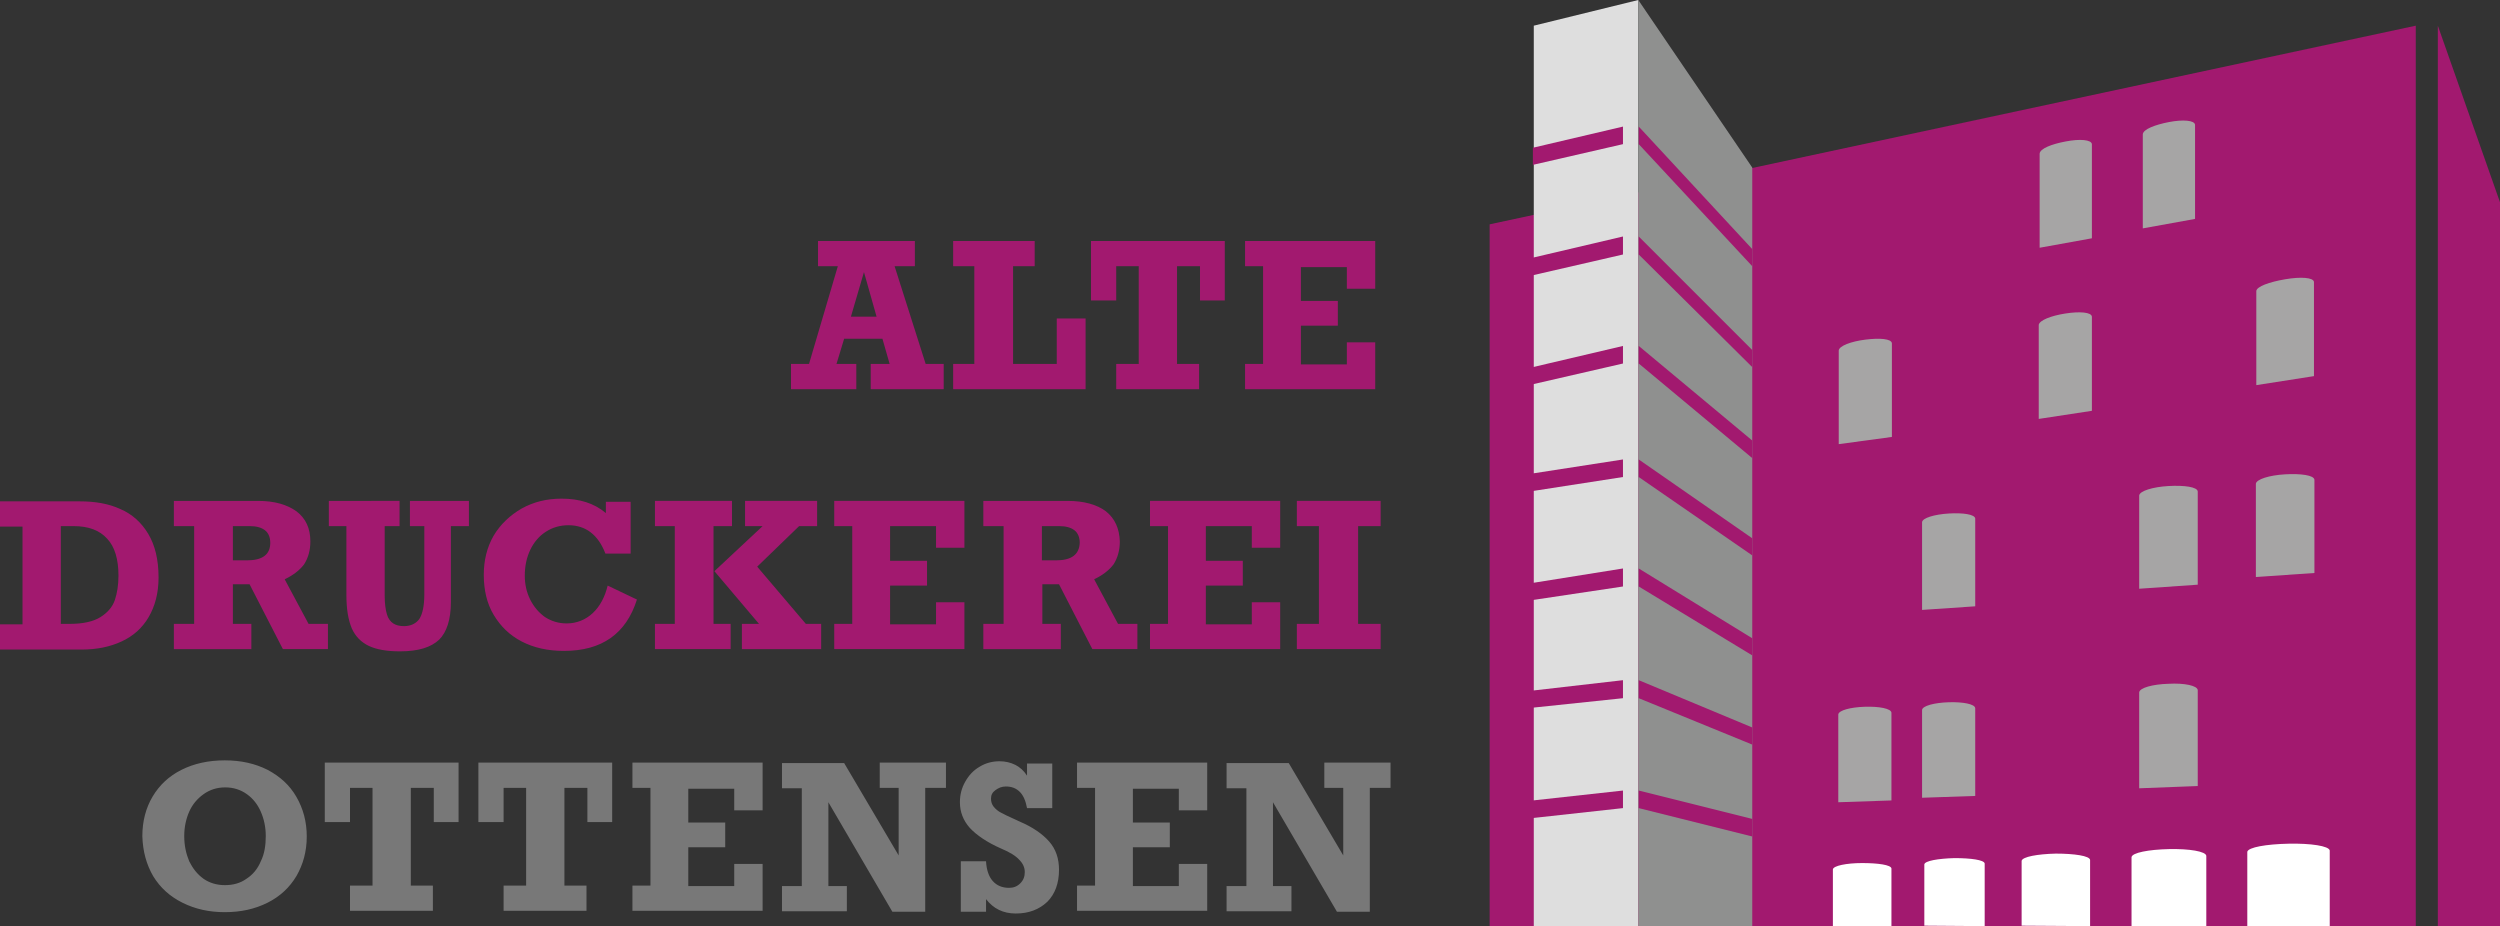 <?xml version="1.0" encoding="utf-8"?>
<!-- Generator: Adobe Illustrator 28.3.0, SVG Export Plug-In . SVG Version: 6.00 Build 0)  -->
<!DOCTYPE svg PUBLIC "-//W3C//DTD SVG 1.1//EN" "http://www.w3.org/Graphics/SVG/1.1/DTD/svg11.dtd">
<svg version="1.1" id="Ebene_1" xmlns:x="http://ns.adobe.com/Extensibility/1.0/" xmlns:i="http://ns.adobe.com/AdobeIllustrator/10.0/" xmlns:graph="http://ns.adobe.com/Graphs/1.0/"
	 xmlns="http://www.w3.org/2000/svg" xmlns:xlink="http://www.w3.org/1999/xlink" x="0px" y="0px" viewBox="0 0 555 205.6"
	 style="enable-background:new 0 0 555 205.6;" xml:space="preserve">
<rect x="0" y="0" width="555" height="205.6" fill="#333333" stroke="none"/>
<style type="text/css">
	.st0{fill:#A2196F;}
	.st1{fill:#787878;}
	.st2{fill:#DEDEDE;}
	.st3{fill:#8F908F;}
	.st4{fill:#A6A5A5;}
	.st5{fill:#FFFFFF;}
</style>
<g>
	<polygon class="st0" points="330.7,49.8 330.7,205.6 536.3,205.6 536.3,5.7 	"/>
	<polygon class="st0" points="541.2,205.6 555,205.6 555,44.9 541.2,5.7 	"/>
	<path class="st0" d="M305.3,63.9V53.5h-28.9v5.6h4v21.7h-4v5.6h28.9V76H299v4.9h-10.2v-8.6h8.2v-5.5h-8.2v-7.5H299v4.8h6.3V63.9z
		 M271.9,66.7V53.5h-29.7v13.2h5.6v-7.6h5v21.7h-5v5.6h18.4v-5.6h-4.9V59.1h5.1v7.6H271.9z M229.7,59.1v-5.6h-18.1v5.6h4.7v21.7
		h-4.7v5.6H241V70.7h-6.4v10.1h-9.7V59.1H229.7z M194.6,70.3h-5.7l2.9-9.9L194.6,70.3z M203.1,59.1v-5.6h-21.5v5.6h4.4l-6.4,21.7h-4
		v5.6h14.5v-5.6h-4.4l1.7-5.6h8.5l1.6,5.6h-4.2v5.6h16.2v-5.6h-4l-6.9-21.7H203.1z"/>
	<g>
		<g>
			<path class="st0" d="M306.5,116.8v-5.6h-18.6v5.6h4.9v21.7h-4.9v5.6h18.6v-5.6h-5v-21.7H306.5z M284.2,121.6v-10.4h-28.9v5.6h4
				v21.7h-4v5.6h28.9v-10.4h-6.3v4.9h-10.2V130h8.2v-5.5h-8.2v-7.7h10.2v4.8H284.2z M234.4,124.4h-3.1v-7.6h3.9
				c1.4,0,2.5,0.3,3.3,0.9s1.2,1.6,1.2,2.8C239.6,123.1,237.9,124.4,234.4,124.4 M245.5,113.5c-2-1.5-4.9-2.3-8.5-2.3h-18.7v5.6h4.5
				v21.7h-4.5v5.6h17.2v-5.6h-4.1v-8.8h3.7l7.4,14.4h10v-5.6h-4.3l-5.3-9.9c1.9-0.9,3.3-2,4.3-3.3c0.9-1.4,1.4-3.1,1.4-5.1
				C248.5,117.3,247.5,115.1,245.5,113.5 M214.1,121.6v-10.4h-28.9v5.6h4v21.7h-4v5.6h28.9v-10.4h-6.3v4.9h-10.2V130h8.2v-5.5h-8.2
				v-7.7h10.2v4.8H214.1z M181.4,116.8v-5.6h-16v5.6h3.9l-10.7,10l9.9,11.7h-3.8v5.6h17.6v-5.6h-3.4l-10.8-12.7l9.3-9H181.4z
				 M162.5,116.8v-5.6h-17.1v5.6h4.4v21.7h-4.4v5.6h16.8v-5.6h-3.8v-21.7H162.5z M124.7,110.7c-3.3,0-6.2,0.7-8.9,2.2
				c-2.6,1.5-4.7,3.5-6.2,6c-1.5,2.6-2.2,5.5-2.2,8.7c0,3.4,0.7,6.4,2.2,8.9s3.5,4.5,6.2,5.9s5.8,2.1,9.4,2.1
				c8.4,0,13.8-3.8,16.2-11.4l-6.5-3.1c-0.6,2.5-1.7,4.6-3.3,6.1s-3.6,2.3-5.8,2.3c-1.8,0-3.4-0.5-4.8-1.4c-1.4-1-2.5-2.3-3.3-3.9
				s-1.2-3.4-1.2-5.3c0-2.1,0.4-4,1.2-5.7s2-3.1,3.4-4c1.5-1,3.2-1.5,5.1-1.5c3.8,0,6.6,2.1,8.2,6.3h5.6v-11.5h-5.5v2.5
				C131.9,111.7,128.6,110.7,124.7,110.7 M88.7,116.8v-5.6H73v5.6h3.9V132c0,3.2,0.4,5.6,1.2,7.5c0.8,1.8,2.1,3.1,3.8,3.9
				c1.7,0.8,4,1.2,6.9,1.2c4.1,0,6.9-0.9,8.7-2.6c1.7-1.7,2.6-4.5,2.6-8.4v-16.8h4v-5.6H91v5.6h3.2v15.1c0,2.6-0.4,4.4-1.1,5.5
				c-0.7,1-1.9,1.6-3.4,1.6c-1,0-1.8-0.2-2.4-0.6s-1.1-1-1.4-2s-0.5-2.4-0.5-4.2v-15.4H88.7z M54.8,124.4h-3.1v-7.6h3.8
				c1.4,0,2.5,0.3,3.3,0.9s1.2,1.6,1.2,2.8C60,123.1,58.3,124.4,54.8,124.4 M65.8,113.5c-2.1-1.5-4.9-2.3-8.5-2.3H38.6v5.6h4.5v21.7
				h-4.5v5.6h17.2v-5.6h-4.1v-8.8h3.7l7.4,14.4h10v-5.6h-4.3l-5.3-9.9c1.9-0.9,3.3-2,4.3-3.3c0.9-1.4,1.4-3.1,1.4-5.1
				C68.9,117.3,67.9,115.1,65.8,113.5 M25.5,133.2c-0.5,1.5-1.6,2.8-3.2,3.8s-3.9,1.5-6.8,1.5h-2v-21.7h2.9c3.2,0,5.7,0.9,7.4,2.8
				c1.7,1.8,2.5,4.6,2.5,8.2C26.3,129.9,26,131.7,25.5,133.2 M32.9,118.5c-1.5-2.5-3.6-4.4-6.2-5.5c-2.6-1.2-5.6-1.7-9-1.7H0v5.6h5
				v21.7H0v5.6h18.1c3.4,0,6.3-0.6,8.9-1.8c2.6-1.2,4.6-3,6-5.4s2.2-5.3,2.2-8.8C35.2,124.2,34.4,121,32.9,118.5"/>
		</g>
		<g>
			<path class="st1" d="M298.2,189.9l-12.1-20.5h-13.8v5.6h4.4v21.7h-4.4v5.6h14.4v-5.6h-4.1v-18.6l14.2,24.3h7.3v-27.5h4.6v-5.6
				H294v5.6h4.2V189.9z M268,179.7v-10.4h-28.9v5.6h4v21.7h-4v5.6H268v-10.4h-6.3v4.9h-10.2v-8.6h8.2v-5.5h-8.2v-7.5h10.2v4.8h6.3
				V179.7z M225.4,169.8c-1-0.5-2.2-0.8-3.5-0.8c-1.6,0-3.1,0.4-4.4,1.2c-1.4,0.8-2.4,1.9-3.2,3.3s-1.2,2.9-1.2,4.6
				c0,2.1,0.7,4,2.2,5.7c1.5,1.6,3.8,3.2,7,4.6c1.9,0.8,3.2,1.6,4,2.5c0.8,0.8,1.2,1.7,1.2,2.7s-0.3,1.8-1,2.5s-1.5,1-2.5,1
				c-1.5,0-2.7-0.5-3.6-1.5c-0.9-1-1.4-2.5-1.5-4.4h-5.6v11.2h5.6v-2.8c1.6,2.1,3.8,3.2,6.6,3.2c2.9,0,5.2-0.9,7-2.6
				c1.7-1.7,2.6-4.1,2.6-7.1c0-2.5-0.7-4.6-2.2-6.3c-1.5-1.7-3.7-3.2-6.5-4.4l-1.3-0.6c-1.3-0.6-2.2-1-2.9-1.4
				c-0.6-0.3-1.2-0.8-1.6-1.3c-0.4-0.5-0.6-1.1-0.6-1.8c0-0.8,0.3-1.4,1-1.9s1.4-0.8,2.3-0.8c1.3,0,2.3,0.4,3.1,1.2
				c0.8,0.8,1.3,2,1.6,3.6h5.6v-9.9H228v2.7C227.3,171.1,226.4,170.3,225.4,169.8 M199.5,189.9l-12.1-20.5h-13.8v5.6h4.4v21.7h-4.4
				v5.6H188v-5.6h-4.1v-18.6l14.2,24.3h7.3v-27.5h4.6v-5.6h-14.7v5.6h4.2L199.5,189.9L199.5,189.9z M169.3,179.7v-10.4h-28.9v5.6h4
				v21.7h-4v5.6h28.9v-10.4H163v4.9h-10.2v-8.6h8.2v-5.5h-8.2v-7.5H163v4.8h6.3V179.7z M135.9,182.5v-13.2h-29.7v13.2h5.6v-7.6h5
				v21.7h-5v5.6h18.4v-5.6h-4.9v-21.7h5.1v7.6H135.9z M101.8,182.5v-13.2H72.1v13.2h5.6v-7.6h5v21.7h-5v5.6h18.4v-5.6h-4.9v-21.7
				h5.1v7.6H101.8z M57.9,191.2c-0.7,1.7-1.8,3-3.2,3.9c-1.4,1-3,1.4-4.8,1.4s-3.4-0.5-4.7-1.4c-1.4-1-2.4-2.3-3.2-3.9
				c-0.7-1.7-1.1-3.5-1.1-5.6c0-2,0.4-3.8,1.1-5.4s1.8-2.9,3.2-3.9c1.4-1,3-1.5,4.8-1.5s3.4,0.5,4.8,1.5s2.4,2.3,3.1,3.9
				s1.1,3.4,1.1,5.4C59,187.7,58.7,189.6,57.9,191.2 M34,194.5c1.6,2.6,3.7,4.5,6.5,5.9c2.8,1.4,5.9,2.1,9.4,2.1
				c3.6,0,6.7-0.7,9.5-2.1s4.9-3.4,6.4-5.9c1.5-2.6,2.3-5.5,2.3-8.8s-0.8-6.2-2.3-8.8c-1.5-2.6-3.6-4.5-6.4-6
				c-2.8-1.4-5.9-2.1-9.5-2.1s-6.8,0.7-9.6,2.1c-2.8,1.4-4.9,3.4-6.4,5.9s-2.3,5.5-2.3,8.8C31.7,189,32.5,191.9,34,194.5"/>
		</g>
	</g>
	<polygon class="st2" points="363.7,0 340.5,5.7 340.5,205.6 363.7,205.6 	"/>
	<polygon class="st3" points="363.7,0 363.7,205.6 389,205.6 389,37.2 	"/>
	<g>
		<g>
			<path class="st4" d="M487.3,48.6V27.7l0,0c-0.1-1-2.7-1.2-5.8-0.6s-5.7,1.6-5.8,2.7l0,0v20.9L487.3,48.6z"/>
		</g>
		<g>
			<path class="st4" d="M464.4,52.9V32l0,0c-0.1-1-2.7-1.2-5.8-0.6c-3.2,0.6-5.7,1.6-5.8,2.7l0,0V55L464.4,52.9z"/>
		</g>
		<g>
			<path class="st4" d="M420,97V76.2l0,0c-0.1-1-2.7-1.2-5.9-0.8c-3.2,0.4-5.8,1.4-5.9,2.4l0,0v20.8L420,97z"/>
		</g>
		<g>
			<path class="st4" d="M464.4,91.2V70.3l0,0c-0.1-1-2.7-1.2-5.9-0.7c-3.2,0.5-5.7,1.5-5.9,2.5l0,0V93L464.4,91.2z"/>
		</g>
		<g>
			<path class="st4" d="M513.7,83.5V62.6l0,0c-0.1-1-2.9-1.2-6.4-0.6c-3.5,0.6-6.3,1.6-6.4,2.6l0,0v20.9L513.7,83.5z"/>
		</g>
		<g>
			<path class="st4" d="M513.8,127.2v-20.7l0,0c-0.1-1-3-1.4-6.5-1.2c-3.5,0.2-6.4,1.1-6.5,2.1l0,0v20.7L513.8,127.2z"/>
		</g>
		<g>
			<path class="st4" d="M487.9,129.8v-20.7l0,0c-0.1-1-3-1.4-6.5-1.2c-3.5,0.2-6.4,1.1-6.5,2.1l0,0v20.7L487.9,129.8z"/>
		</g>
		<g>
			<path class="st4" d="M438.5,134.6v-19.5l0,0c-0.1-0.9-2.7-1.3-5.9-1.1s-5.8,1-5.9,1.9l0,0v19.5L438.5,134.6z"/>
		</g>
		<g>
			<path class="st4" d="M438.5,176.7v-19.5l0,0c-0.1-0.9-2.7-1.4-5.9-1.3c-3.2,0.1-5.8,0.8-5.9,1.7l0,0v19.5L438.5,176.7z"/>
		</g>
		<g>
			<path class="st4" d="M419.9,177.7v-19.5l0,0c-0.1-0.9-2.7-1.4-5.9-1.3c-3.2,0.1-5.8,0.8-5.9,1.7l0,0v19.5L419.9,177.7z"/>
		</g>
		<g>
			<path class="st4" d="M487.9,174.5v-21.3l0,0c-0.1-1-3-1.6-6.5-1.4c-3.5,0.1-6.4,0.9-6.5,1.9l0,0V175L487.9,174.5z"/>
		</g>
		<g>
			<path class="st5" d="M489.8,205.6V190l0,0c-0.1-1-3.8-1.6-8.3-1.5s-8.2,0.8-8.3,1.8l0,0v15.3L489.8,205.6z"/>
		</g>
		<g>
			<path class="st5" d="M464,205.6v-14.7l0,0c-0.1-0.9-3.5-1.4-7.6-1.4c-4.1,0.1-7.4,0.7-7.6,1.6l0,0v14.4L464,205.6z"/>
		</g>
		<g>
			<path class="st5" d="M440.6,205.6v-13.9l0,0c-0.1-0.8-3.1-1.2-6.7-1.2c-3.6,0.1-6.6,0.6-6.7,1.4l0,0v13.6L440.6,205.6z"/>
		</g>
		<g>
			<path class="st5" d="M419.9,205.6v-12.8l0,0c-0.1-0.8-3-1.2-6.5-1.2s-6.4,0.6-6.5,1.4l0,0v12.6H419.9z"/>
		</g>
		<g>
			<path class="st5" d="M517.2,205.6v-16.8l0,0c-0.2-1-4.2-1.6-9.1-1.5c-5,0.1-9,0.8-9.2,1.8l0,0v16.5H517.2z"/>
		</g>
	</g>
	<polygon class="st0" points="340.3,61.1 360.3,56.5 360.3,52.5 340.3,57.2 	"/>
	<polygon class="st0" points="340.3,36.6 360.3,32 360.3,28.1 340.3,32.8 	"/>
	<polygon class="st0" points="340.3,85.3 360.3,80.7 360.3,76.8 340.3,81.5 	"/>
	<polygon class="st0" points="340.3,105.1 340.3,109 360.3,105.9 360.3,102 	"/>
	<polygon class="st0" points="340.3,129.4 340.3,133.2 360.3,130.2 360.3,126.2 	"/>
	<polygon class="st0" points="340.3,153.3 340.3,157.1 360.3,155 360.3,151 	"/>
	<polygon class="st0" points="340.3,177.7 340.3,181.6 360.3,179.4 360.3,175.5 	"/>
	<polygon class="st0" points="389,81.5 363.8,56.5 363.8,52.5 389,77.7 	"/>
	<polygon class="st0" points="389,59.1 363.8,32 363.8,28.1 389,55.3 	"/>
	<polygon class="st0" points="389,101.7 363.8,80.7 363.8,76.8 389,97.8 	"/>
	<polygon class="st0" points="389,123.3 363.8,105.9 363.8,102 389,119.5 	"/>
	<polygon class="st0" points="389,145.5 363.8,130.2 363.8,126.2 389,141.7 	"/>
	<polygon class="st0" points="389,165.3 363.8,155 363.8,151 389,161.5 	"/>
	<polygon class="st0" points="389,185.7 363.8,179.4 363.8,175.5 389,181.8 	"/>
</g>
</svg>
